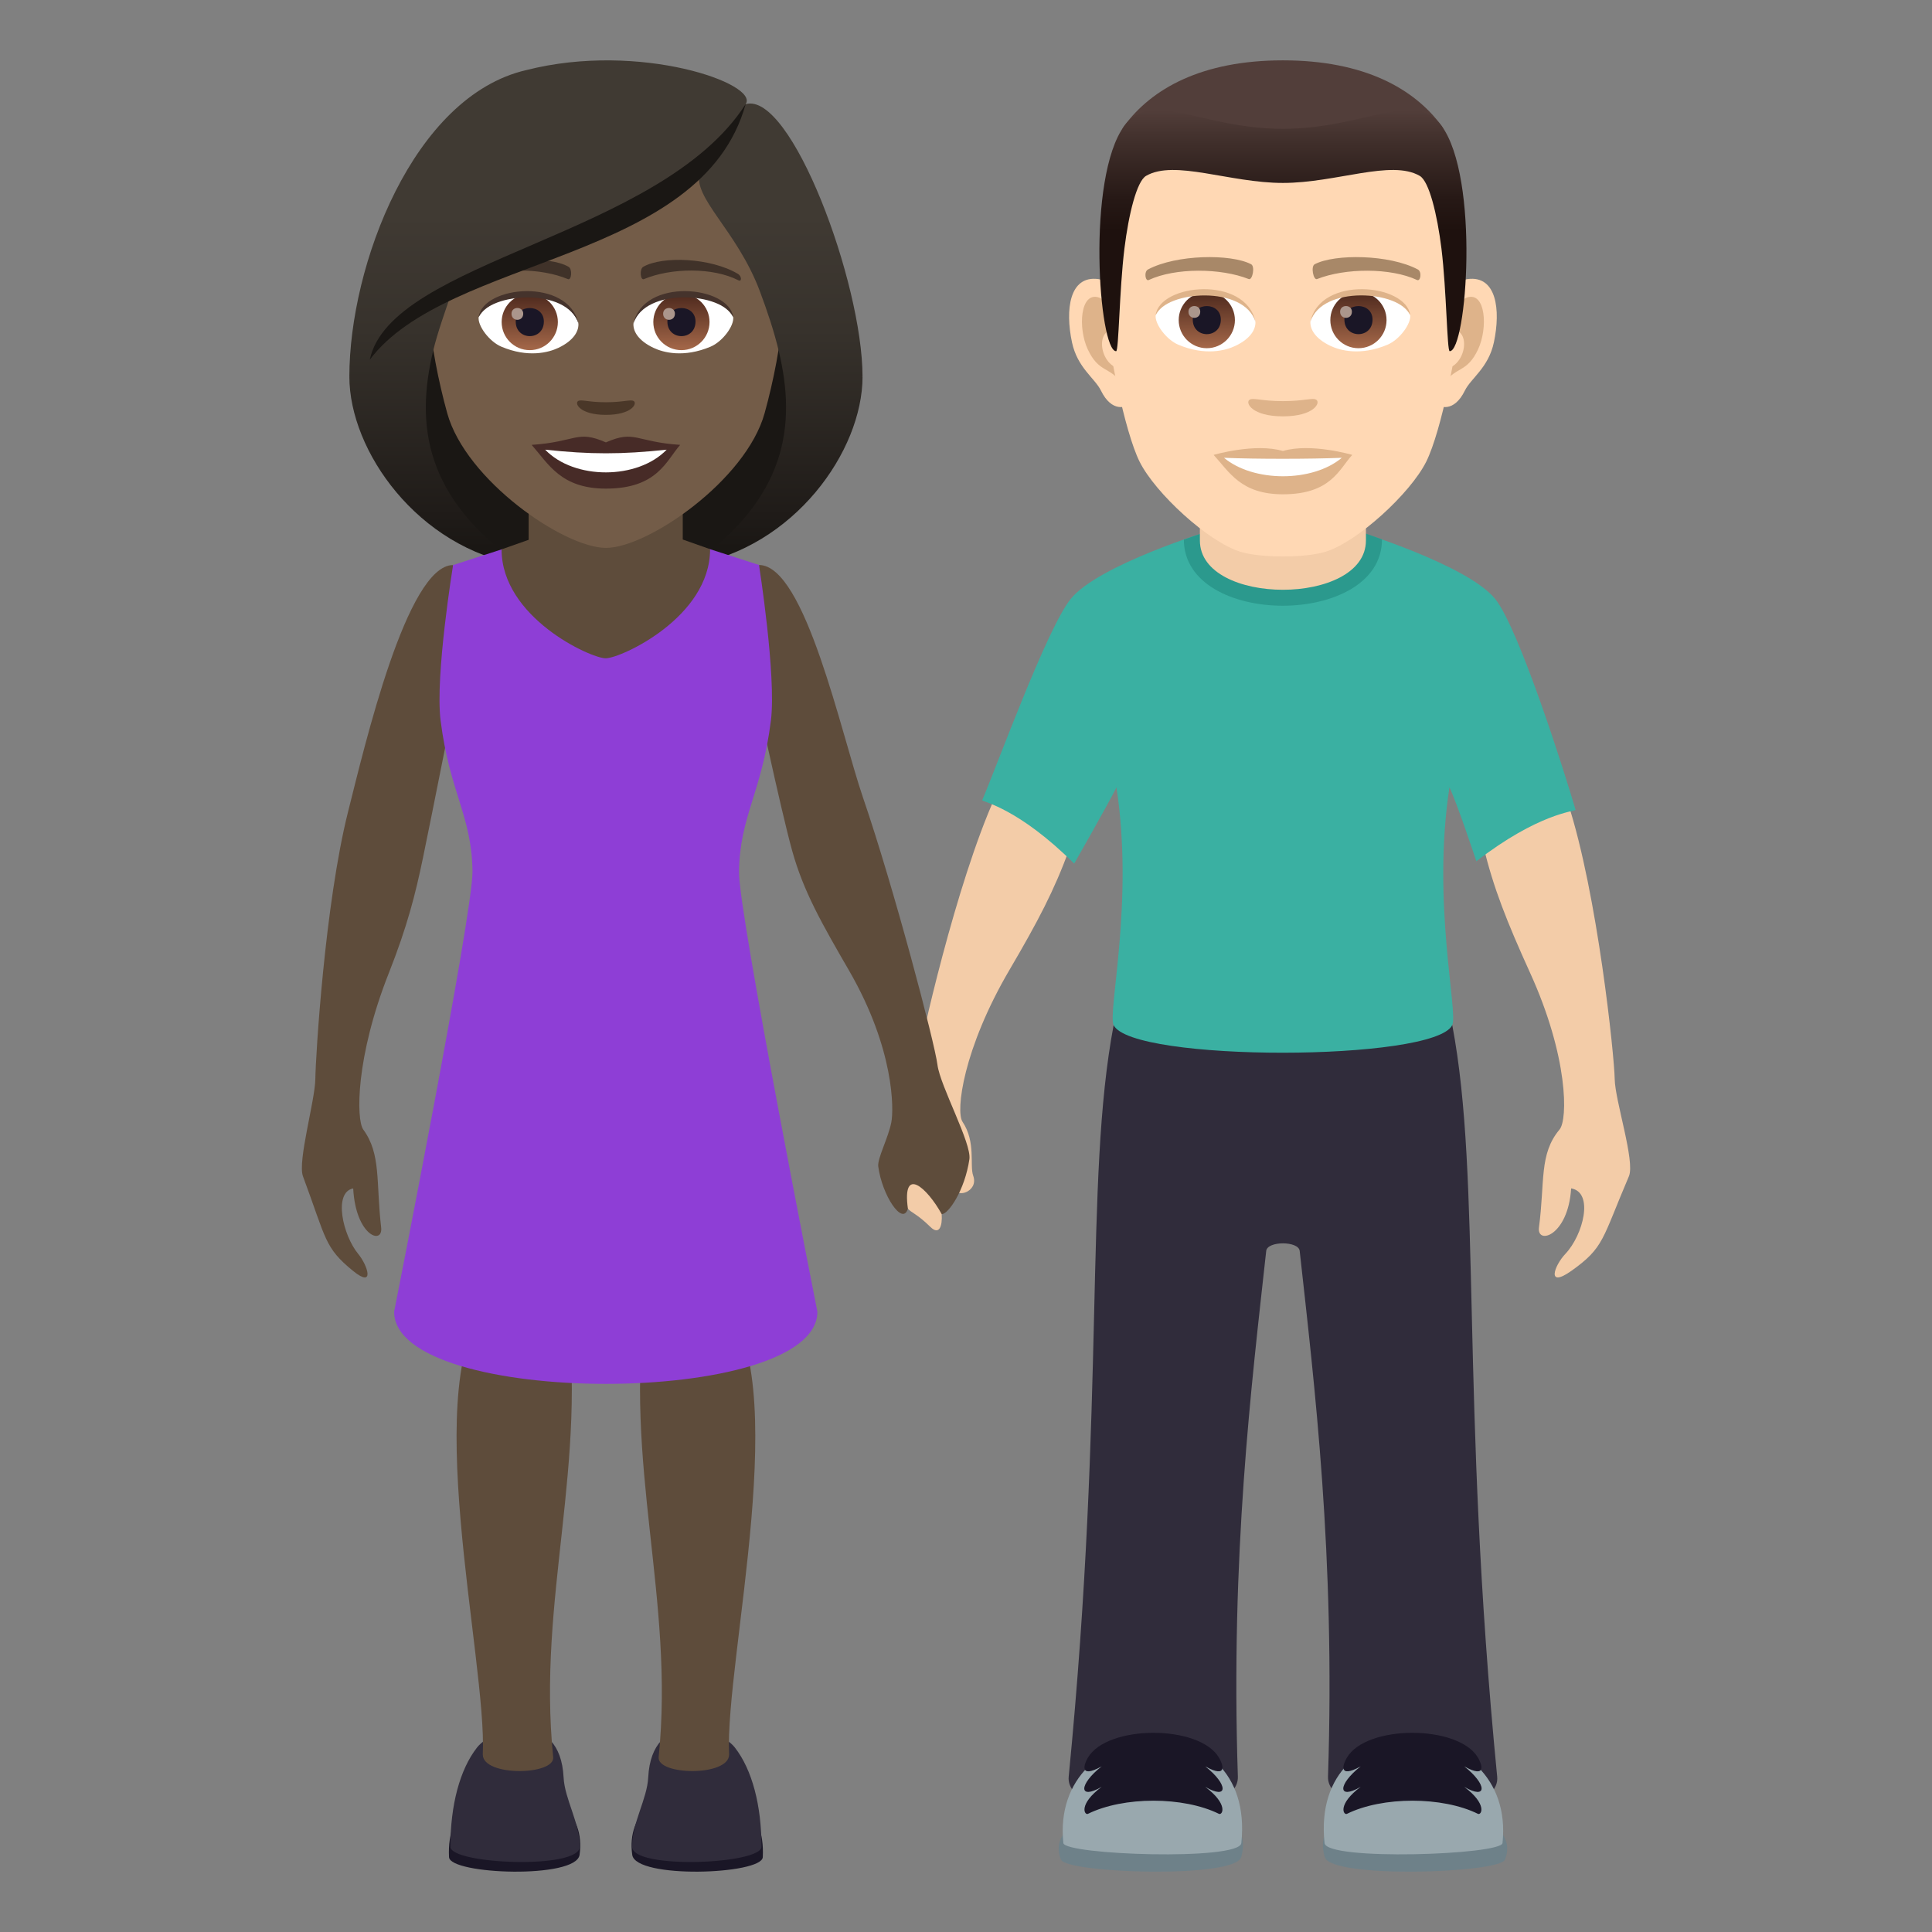 <?xml version="1.0" encoding="utf-8"?>
<!-- Generator: Adobe Illustrator 15.0.0, SVG Export Plug-In . SVG Version: 6.00 Build 0)  -->
<!DOCTYPE svg PUBLIC "-//W3C//DTD SVG 1.1//EN" "http://www.w3.org/Graphics/SVG/1.1/DTD/svg11.dtd">
<svg version="1.1" id="Layer_1" xmlns:x="http://ns.adobe.com/Extensibility/1.0/" xmlns:i="http://ns.adobe.com/AdobeIllustrator/10.0/" xmlns:graph="http://ns.adobe.com/Graphs/1.0/"
	 xmlns="http://www.w3.org/2000/svg" xmlns:xlink="http://www.w3.org/1999/xlink" xmlns:a="http://ns.adobe.com/AdobeSVGViewerExtensions/3.0/"
	 x="0px" y="0px" width="64px" height="64px" viewBox="0 0 64 64" enable-background="new 0 0 64 64" xml:space="preserve">
<rect x="0" y="0" width="64" height="64" fill="#808080" stroke="none"/>
<path fill="#F3CCA8" d="M35.414,28.144c-0.51-1.512-2.443-1.756-2.443-1.756c-1.299,2.877-2.488,8.162-2.59,8.893
	c-0.1,0.711-0.98,2.627-0.842,3.143c0.578,2.184,0.357,1.311,1.281,2.219c0.291,0.287,0.402-0.02,0.375-0.42
	c0,0,0.264-0.887,0.465-0.898c-0.053,0.396,0.777,0.172,0.578-0.379c-0.123-0.342,0.098-1.109-0.354-1.787
	c-0.23-0.35,0.021-2.414,1.558-5.033C34.379,30.53,34.936,29.47,35.414,28.144z"/>
<path fill="#F3CCA8" d="M49.141,28.034c0.734-1.438,2.797-1.438,2.797-1.438c0.984,3.016,1.541,8.408,1.551,9.146
	c0.01,0.717,0.682,2.729,0.471,3.223c-0.896,2.094-0.811,2.355-1.908,3.135c-0.832,0.588-0.572-0.168-0.195-0.566
	c0.584-0.617,0.955-2.035,0.189-2.168c-0.098,1.584-1.143,1.883-1.066,1.295c0.201-1.514,0-2.432,0.682-3.244
	c0.275-0.33,0.295-2.398-0.975-5.189C49.916,30.53,49.469,29.409,49.141,28.034z"/>
<path fill="#302C3B" d="M36.891,33.958h11.217c0.979,5.166,0.256,12.301,1.488,24.896c0.156,1.586-5.654,1.596-5.604,0
	c0.242-7.348-0.445-12.939-0.938-17.416c-0.037-0.334-1.072-0.334-1.109,0c-0.492,4.477-1.182,10.068-0.939,17.416
	c0.053,1.596-5.76,1.586-5.604,0C36.635,46.259,35.912,39.124,36.891,33.958z"/>
<path fill="#3AB0A2" d="M35.463,19.847c0.906-1.135,4.635-2.271,4.635-2.271H44.9c0,0,3.73,1.137,4.635,2.271
	c0.793,0.992,2.32,5.816,2.658,6.982c-0.045,0.055-1.227,0.111-3.287,1.701c0,0-0.641-1.934-0.891-2.447
	c-0.588,3.814,0.297,7.449,0.092,7.875c-0.584,1.213-10.625,1.227-11.217,0c-0.205-0.426,0.68-4.061,0.094-7.875
	c-0.252,0.514-1.4,2.525-1.4,2.525c-1.846-1.834-3.011-2.039-3.048-2.098C33.016,25.396,34.67,20.839,35.463,19.847z"/>
<path fill="#6E8189" d="M49.854,61.603c-0.184,0.451-5.762,0.637-5.971-0.084C43.074,58.726,50.764,59.372,49.854,61.603z"/>
<path fill="#99A8AE" d="M49.773,61.054c-0.041,0.391-5.834,0.596-5.896,0C43.381,56.3,50.227,56.696,49.773,61.054z"/>
<path fill="#1A1626" d="M44.617,58.226c0.645-1.102,3.703-1.096,4.344,0c0.117,0.193,0.316,0.717-0.457,0.287
	c0.768,0.602,0.768,1.127,0,0.678c0.773,0.578,0.574,0.943,0.457,0.896c-1.176-0.582-3.166-0.582-4.344,0
	c-0.119,0.047-0.316-0.318,0.457-0.896c-0.768,0.449-0.768-0.076,0-0.678C44.301,58.942,44.498,58.419,44.617,58.226z"/>
<path fill="#6E8189" d="M35.145,61.603c0.184,0.451,5.762,0.637,5.971-0.084C41.924,58.726,34.234,59.372,35.145,61.603z"/>
<path fill="#99A8AE" d="M35.225,61.054c0.041,0.391,5.834,0.596,5.896,0C41.617,56.3,34.773,56.696,35.225,61.054z"/>
<path fill="#1A1626" d="M40.381,58.226c-0.645-1.102-3.701-1.096-4.344,0c-0.117,0.193-0.316,0.717,0.457,0.287
	c-0.768,0.602-0.768,1.127,0,0.678c-0.773,0.578-0.574,0.943-0.457,0.896c1.178-0.582,3.166-0.582,4.344,0
	c0.119,0.047,0.316-0.318-0.457-0.896c0.768,0.449,0.768-0.076,0-0.678C40.697,58.942,40.5,58.419,40.381,58.226z"/>
<path fill="#2B998D" d="M39.217,17.874c0,2.926,6.563,2.92,6.563-0.006l-0.59-0.211h-5.346L39.217,17.874z"/>
<path fill="#F3CCA8" d="M39.748,17.905c0,2.176,5.5,2.176,5.5,0c0-0.74,0-2.406,0-2.406h-5.5
	C39.748,15.499,39.748,17.165,39.748,17.905z"/>
<path id="Path_464_" fill="#FFD8B4" d="M48.629,9.243c-0.949,0.113-1.635,3.293-1.037,4.131c0.082,0.117,0.572,0.305,0.934-0.436
	c0.201-0.41,0.781-0.752,0.961-1.598C49.717,10.257,49.572,9.128,48.629,9.243z"/>
<path id="Path_463_" fill="#FFD8B4" d="M36.369,9.243c0.949,0.113,1.633,3.293,1.037,4.131c-0.084,0.117-0.574,0.305-0.936-0.436
	c-0.201-0.41-0.779-0.752-0.959-1.598C35.281,10.257,35.426,9.128,36.369,9.243z"/>
<path id="Path_462_" fill="#DEB38A" d="M48.604,9.853c-0.248,0.078-0.52,0.455-0.664,1.08c0.865-0.186,0.648,1.258-0.104,1.285
	c0.006,0.143,0.016,0.293,0.033,0.449c0.363-0.525,0.73-0.314,1.096-1.098C49.293,10.864,49.215,9.659,48.604,9.853z"/>
<path id="Path_461_" fill="#DEB38A" d="M37.059,10.931c-0.146-0.623-0.416-1.002-0.664-1.078c-0.613-0.193-0.691,1.012-0.363,1.717
	c0.365,0.783,0.732,0.572,1.096,1.098c0.018-0.156,0.027-0.307,0.035-0.451C36.416,12.181,36.205,10.757,37.059,10.931z"/>
<path id="Path_460_" fill="#FFD8B4" d="M42.498,3.132c-4.111,0-6.092,3.111-5.844,7.438c0.049,0.869,0.59,3.709,1.098,4.727
	c0.521,1.041,2.266,2.648,3.334,2.98c0.674,0.209,2.15,0.209,2.826,0c1.068-0.332,2.811-1.939,3.332-2.98
	c0.51-1.018,1.049-3.855,1.098-4.727C48.592,6.243,46.611,3.132,42.498,3.132z"/>
<path id="Path_459_" fill="#A88868" d="M46.965,8.925c-0.939-0.498-2.74-0.521-3.41-0.174c-0.143,0.066-0.047,0.537,0.072,0.494
	c0.936-0.371,2.441-0.379,3.316,0.031C47.061,9.329,47.109,8.995,46.965,8.925z"/>
<path id="Path_458_" fill="#A88868" d="M38.031,8.925c0.939-0.498,2.738-0.521,3.41-0.174c0.143,0.066,0.049,0.537-0.072,0.494
	c-0.936-0.371-2.439-0.379-3.316,0.031C37.938,9.329,37.889,8.995,38.031,8.925z"/>
<path id="Path_457_" fill="#DEB38A" d="M43.607,13.245c-0.117-0.082-0.393,0.043-1.109,0.043c-0.715,0-0.992-0.125-1.109-0.043
	c-0.141,0.1,0.084,0.547,1.109,0.547C43.525,13.792,43.75,13.345,43.607,13.245z"/>
<path id="Path_433_" fill="#DEB38A" d="M42.498,14.94c-0.924-0.273-2.295,0.129-2.295,0.129c0.521,0.568,0.904,1.305,2.295,1.305
	c1.594,0,1.865-0.836,2.297-1.305C44.795,15.069,43.422,14.665,42.498,14.94z"/>
<path id="Path_432_" fill="#FFFFFF" d="M40.547,15.165c0.971,0.813,2.928,0.818,3.902,0C43.416,15.208,41.588,15.21,40.547,15.165z"
	/>
<path id="Path_426_" fill="#FFFFFF" d="M41.584,10.622c0.035,0.271-0.15,0.594-0.662,0.836c-0.324,0.154-1,0.336-1.889-0.039
	c-0.398-0.168-0.785-0.691-0.75-0.979C38.764,9.532,41.133,9.399,41.584,10.622z"/>
<linearGradient id="Oval_1_" gradientUnits="userSpaceOnUse" x1="-435.938" y1="480.509" x2="-435.938" y2="480.792" gradientTransform="matrix(6.57 0 0 -6.57 2904.136 3168.528)">
	<stop  offset="0" style="stop-color:#A6694A"/>
	<stop  offset="1" style="stop-color:#4F2A1E"/>
	<a:midPointStop  offset="0" style="stop-color:#A6694A"/>
	<a:midPointStop  offset="0.5" style="stop-color:#A6694A"/>
	<a:midPointStop  offset="1" style="stop-color:#4F2A1E"/>
</linearGradient>
<circle id="Oval_64_" fill="url(#Oval_1_)" cx="39.977" cy="10.604" r="0.931"/>
<path id="Path_425_" fill="#1A1626" d="M39.512,10.587c0,0.643,0.93,0.643,0.93,0C40.441,9.989,39.512,9.989,39.512,10.587z"/>
<path id="Path_424_" fill="#AB968C" d="M39.369,10.327c0,0.27,0.391,0.27,0.391,0C39.76,10.075,39.369,10.075,39.369,10.327z"/>
<path id="Path_423_" fill="#DEB38A" d="M41.588,10.659c-0.377-1.215-2.955-1.037-3.305-0.219
	C38.412,9.394,41.266,9.118,41.588,10.659z"/>
<path id="Path_422_" fill="#FFFFFF" d="M43.412,10.622c-0.033,0.271,0.15,0.594,0.662,0.836c0.324,0.154,1,0.336,1.889-0.039
	c0.398-0.168,0.785-0.691,0.752-0.979C46.232,9.532,43.863,9.399,43.412,10.622z"/>
<linearGradient id="Oval_2_" gradientUnits="userSpaceOnUse" x1="-437.873" y1="480.509" x2="-437.873" y2="480.792" gradientTransform="matrix(6.57 0 0 -6.57 2921.867 3168.528)">
	<stop  offset="0" style="stop-color:#A6694A"/>
	<stop  offset="1" style="stop-color:#4F2A1E"/>
	<a:midPointStop  offset="0" style="stop-color:#A6694A"/>
	<a:midPointStop  offset="0.5" style="stop-color:#A6694A"/>
	<a:midPointStop  offset="1" style="stop-color:#4F2A1E"/>
</linearGradient>
<circle id="Oval_63_" fill="url(#Oval_2_)" cx="45" cy="10.604" r="0.931"/>
<path id="Path_421_" fill="#1A1626" d="M44.535,10.587c0,0.643,0.932,0.643,0.932,0C45.467,9.989,44.535,9.989,44.535,10.587z"/>
<path id="Path_420_" fill="#AB968C" d="M44.393,10.327c0,0.27,0.391,0.27,0.391,0C44.783,10.075,44.393,10.075,44.393,10.327z"/>
<path id="Path_419_" fill="#DEB38A" d="M43.41,10.659c0.377-1.215,2.951-1.041,3.305-0.219C46.584,9.394,43.73,9.118,43.41,10.659z"
	/>
<path fill="#523E3A" d="M47.75,4.163c-0.9-1.217-2.547-2.164-5.252-2.164c-2.703,0-4.35,0.947-5.25,2.164
	C35.975,5.888,49.023,5.888,47.75,4.163z"/>
<linearGradient id="SVGID_1_" gradientUnits="userSpaceOnUse" x1="-46.857" y1="11.634" x2="-46.857" y2="3.648" gradientTransform="matrix(1 0 0 1 89.356 0)">
	<stop  offset="0.5" style="stop-color:#1E110E"/>
	<stop  offset="0.637" style="stop-color:#271916"/>
	<stop  offset="0.859" style="stop-color:#3F2E2A"/>
	<stop  offset="1" style="stop-color:#523E3A"/>
	<a:midPointStop  offset="0.5" style="stop-color:#1E110E"/>
	<a:midPointStop  offset="0.6" style="stop-color:#1E110E"/>
	<a:midPointStop  offset="1" style="stop-color:#523E3A"/>
</linearGradient>
<path fill="url(#SVGID_1_)" d="M47.75,4.163c-0.9-1.217-2.547,0.104-5.252,0.104c-2.703,0-4.35-1.32-5.25-0.104
	c-1.273,1.725-0.842,7.471-0.275,7.471c0.09,0,0.104-2.012,0.275-3.4c0.139-1.133,0.408-2.23,0.717-2.408
	c0.943-0.549,2.764,0.234,4.533,0.234s3.59-0.783,4.533-0.234c0.311,0.178,0.578,1.275,0.719,2.408c0.17,1.389,0.184,3.4,0.273,3.4
	C48.59,11.634,49.023,5.888,47.75,4.163z"/>
<path fill="#5E4C3B" d="M10.446,35.743c0.008-0.717,0.314-5.801,1.088-8.869c0.543-2.148,1.943-8.156,3.475-8.156l0.15,3.965
	c0,0-0.85,4.305-1.148,5.736c-0.25,1.207-0.523,2.277-1.129,3.811c-1.104,2.789-1.086,4.857-0.848,5.188
	c0.594,0.813,0.418,1.73,0.592,3.244c0.068,0.588-0.842,0.289-0.926-1.295c-0.666,0.133-0.344,1.551,0.164,2.168
	c0.328,0.398,0.555,1.154-0.168,0.566c-0.955-0.779-0.881-1.041-1.66-3.135C9.852,38.472,10.436,36.46,10.446,35.743z"/>
<path fill="#5E4C3B" d="M25.143,18.716c1.531,0,2.725,5.607,3.445,7.705c1.014,2.953,2.377,8.125,2.467,8.855
	c0.092,0.709,1.137,2.596,1.057,3.127c-0.152,1.027-0.695,1.818-0.916,1.818c-0.488-0.883-1.318-1.619-1.121-0.186
	c-0.168,0.596-0.855-0.43-0.982-1.396c-0.033-0.266,0.332-0.939,0.434-1.465c0.082-0.422,0.104-2.416-1.396-5.014
	c-0.914-1.578-1.518-2.637-1.891-3.984c-0.391-1.41-1.256-5.494-1.256-5.494L25.143,18.716z"/>
<path fill="#1A1626" d="M14.875,61.521c0.031,0.576,4.209,0.729,4.324-0.076C19.594,58.679,14.7,58.208,14.875,61.521z"/>
<path fill="#302C3B" d="M14.92,61.175c0,0.582,4.283,0.762,4.283,0c0-0.814-0.496-1.57-0.533-2.295
	c-0.117-2.285-2.348-1.66-2.869-0.99C15.229,58.622,14.92,59.804,14.92,61.175z"/>
<path fill="#5E4C3B" d="M18.325,58.206c0.063,0.609-2.33,0.652-2.332-0.084c0.148-3.127-2.195-12.578,0.254-15.059
	c0.498-0.506,2.498,0,2.498,0C19.506,48.487,17.79,52.948,18.325,58.206z"/>
<path fill="#1A1626" d="M25.268,61.521c-0.029,0.576-4.209,0.729-4.324-0.076C20.549,58.679,25.444,58.208,25.268,61.521z"/>
<path fill="#302C3B" d="M25.225,61.175c0,0.582-4.285,0.762-4.285,0c0-0.814,0.496-1.57,0.533-2.295
	c0.119-2.285,2.348-1.66,2.871-0.99C24.915,58.622,25.225,59.804,25.225,61.175z"/>
<path fill="#5E4C3B" d="M21.819,58.206c-0.063,0.609,2.33,0.652,2.334-0.084c-0.15-3.127,2.193-12.576-0.254-15.059
	c-0.498-0.506-2.5,0-2.5,0C20.639,48.487,22.354,52.948,21.819,58.206z"/>
<path fill="#1A1714" d="M22.905,18.716c5.668-2.266,5.102-7.65,5.102-7.65H12.139c0,0-0.566,5.385,5.1,7.65
	c0,0,1.133,0.283,2.832,0.283C21.772,18.999,22.905,18.716,22.905,18.716z"/>
<linearGradient id="SVGID_2_" gradientUnits="userSpaceOnUse" x1="-18.761" y1="18.998" x2="-18.761" y2="2.045" gradientTransform="matrix(1 0 0 1 44.5 0)">
	<stop  offset="0.05" style="stop-color:#1A1714"/>
	<stop  offset="0.112" style="stop-color:#1F1B18"/>
	<stop  offset="0.476" style="stop-color:#37322C"/>
	<stop  offset="0.7" style="stop-color:#403A33"/>
	<a:midPointStop  offset="0.05" style="stop-color:#1A1714"/>
	<a:midPointStop  offset="0.4" style="stop-color:#1A1714"/>
	<a:midPointStop  offset="0.7" style="stop-color:#403A33"/>
</linearGradient>
<path fill="url(#SVGID_2_)" d="M25.801,11.642c0.58,2.439,0.273,4.855-2.896,7.074c3.4-0.566,5.668-3.777,5.668-6.24L25.801,11.642z
	"/>
<linearGradient id="SVGID_3_" gradientUnits="userSpaceOnUse" x1="1810.908" y1="18.998" x2="1810.908" y2="2.045" gradientTransform="matrix(-1 0 0 1 1825.314 0)">
	<stop  offset="0.05" style="stop-color:#1A1714"/>
	<stop  offset="0.112" style="stop-color:#1F1B18"/>
	<stop  offset="0.476" style="stop-color:#37322C"/>
	<stop  offset="0.7" style="stop-color:#403A33"/>
	<a:midPointStop  offset="0.05" style="stop-color:#1A1714"/>
	<a:midPointStop  offset="0.4" style="stop-color:#1A1714"/>
	<a:midPointStop  offset="0.7" style="stop-color:#403A33"/>
</linearGradient>
<path fill="url(#SVGID_3_)" d="M14.344,11.642c-0.58,2.439-0.275,4.855,2.895,7.074c-3.4-0.566-5.666-3.777-5.666-6.24
	L14.344,11.642z"/>
<path fill="#8E3ED6" d="M25.143,18.716l-1.619-0.523l-6.908,0.006l-1.607,0.52c0,0-0.6,3.664-0.414,5.146
	c0.303,2.402,1.031,3.145,1.057,4.996c0.02,1.379-2.596,14.592-2.596,14.592c0,3.186,14.021,3.186,14.021,0
	c0,0-2.613-13.201-2.596-14.566c0.021-1.848,0.752-2.613,1.057-5.021C25.721,22.382,25.143,18.716,25.143,18.716z"/>
<path fill="#5E4C3B" d="M17.512,17.882c0-0.75,0-2.414,0-2.414h5.105c0,0,0,1.652,0,2.404l0.906,0.32
	c0,2.26-2.957,3.615-3.459,3.615c-0.5,0-3.449-1.354-3.449-3.609L17.512,17.882z"/>
<path fill="#735C48" d="M20.073,2.851c-4.113,0-6.094,3.348-5.846,7.654c0.051,0.863,0.291,2.113,0.588,3.182
	c0.617,2.225,3.871,4.463,5.258,4.463c1.385,0,4.639-2.238,5.256-4.463c0.297-1.068,0.537-2.318,0.588-3.182
	C26.165,6.198,24.184,2.851,20.073,2.851z"/>
<path fill="#472B27" d="M20.071,14.655c-0.963-0.424-0.971-0.018-2.459,0.082c0.559,0.635,0.971,1.449,2.459,1.449
	c1.709,0,1.998-0.926,2.461-1.449C21.042,14.638,21.036,14.231,20.071,14.655z"/>
<path fill="#FFFFFF" d="M18.059,14.896c0.971,1.01,3.066,0.996,4.025,0C20.588,15.056,19.555,15.056,18.059,14.896z"/>
<path fill="#403229" d="M24.442,9.071c-0.895-0.533-2.496-0.598-3.131-0.234c-0.135,0.072-0.098,0.457,0.018,0.41
	c0.904-0.377,2.283-0.396,3.133,0.039C24.575,9.345,24.577,9.149,24.442,9.071z"/>
<path fill="#403229" d="M15.702,9.071c0.895-0.533,2.496-0.598,3.131-0.234c0.135,0.072,0.1,0.457-0.018,0.41
	c-0.904-0.377-2.281-0.396-3.131,0.039C15.569,9.345,15.567,9.149,15.702,9.071z"/>
<path fill="#4A3728" d="M20.997,13.288c-0.098-0.068-0.328,0.037-0.926,0.037c-0.596,0-0.826-0.105-0.924-0.037
	c-0.117,0.082,0.07,0.455,0.924,0.455C20.926,13.743,21.114,13.372,20.997,13.288z"/>
<path id="Path_86_" fill="#FFFFFF" d="M19.157,10.687c0.035,0.271-0.15,0.594-0.66,0.836c-0.326,0.154-1.002,0.336-1.889-0.039
	c-0.398-0.168-0.787-0.689-0.752-0.979C16.338,9.597,18.708,9.464,19.157,10.687z"/>
<linearGradient id="Oval_3_" gradientUnits="userSpaceOnUse" x1="-432.524" y1="480.499" x2="-432.524" y2="480.782" gradientTransform="matrix(6.57 0 0 -6.57 2859.28 3168.528)">
	<stop  offset="0" style="stop-color:#A6694A"/>
	<stop  offset="1" style="stop-color:#4F2A1E"/>
	<a:midPointStop  offset="0" style="stop-color:#A6694A"/>
	<a:midPointStop  offset="0.5" style="stop-color:#A6694A"/>
	<a:midPointStop  offset="1" style="stop-color:#4F2A1E"/>
</linearGradient>
<circle id="Oval_12_" fill="url(#Oval_3_)" cx="17.549" cy="10.668" r="0.931"/>
<path id="Path_85_" fill="#1A1626" d="M17.084,10.651c0,0.645,0.932,0.645,0.932,0C18.016,10.054,17.084,10.054,17.084,10.651z"/>
<path id="Path_84_" fill="#AB968C" d="M16.944,10.392c0,0.27,0.389,0.27,0.389,0C17.333,10.14,16.944,10.14,16.944,10.392z"/>
<path id="Path_83_" fill="#45332C" d="M19.163,10.724c-0.379-1.215-2.955-1.037-3.307-0.219C15.987,9.458,18.84,9.183,19.163,10.724
	z"/>
<path id="Path_82_" fill="#FFFFFF" d="M20.987,10.687c-0.035,0.271,0.15,0.594,0.662,0.836c0.324,0.154,1,0.336,1.889-0.039
	c0.398-0.168,0.785-0.689,0.75-0.979C23.807,9.597,21.438,9.464,20.987,10.687z"/>
<linearGradient id="Oval_4_" gradientUnits="userSpaceOnUse" x1="-434.459" y1="480.499" x2="-434.459" y2="480.782" gradientTransform="matrix(6.57 0 0 -6.57 2877.011 3168.528)">
	<stop  offset="0" style="stop-color:#A6694A"/>
	<stop  offset="1" style="stop-color:#4F2A1E"/>
	<a:midPointStop  offset="0" style="stop-color:#A6694A"/>
	<a:midPointStop  offset="0.5" style="stop-color:#A6694A"/>
	<a:midPointStop  offset="1" style="stop-color:#4F2A1E"/>
</linearGradient>
<circle id="Oval_11_" fill="url(#Oval_4_)" cx="22.573" cy="10.668" r="0.931"/>
<path id="Path_81_" fill="#1A1626" d="M22.108,10.651c0,0.645,0.932,0.645,0.932,0C23.04,10.054,22.108,10.054,22.108,10.651z"/>
<path id="Path_80_" fill="#AB968C" d="M21.967,10.392c0,0.27,0.391,0.27,0.391,0C22.358,10.14,21.967,10.14,21.967,10.392z"/>
<path id="Path_79_" fill="#45332C" d="M20.983,10.724c0.377-1.215,2.953-1.041,3.305-0.219C24.157,9.458,21.305,9.183,20.983,10.724
	z"/>
<linearGradient id="SVGID_4_" gradientUnits="userSpaceOnUse" x1="-24.427" y1="18.999" x2="-24.427" y2="2.042" gradientTransform="matrix(1 0 0 1 44.5 0)">
	<stop  offset="0.05" style="stop-color:#1A1714"/>
	<stop  offset="0.112" style="stop-color:#1F1B18"/>
	<stop  offset="0.476" style="stop-color:#37322C"/>
	<stop  offset="0.7" style="stop-color:#403A33"/>
	<a:midPointStop  offset="0.05" style="stop-color:#1A1714"/>
	<a:midPointStop  offset="0.4" style="stop-color:#1A1714"/>
	<a:midPointStop  offset="0.7" style="stop-color:#403A33"/>
</linearGradient>
<path fill="url(#SVGID_4_)" d="M24.7,3.45c0.469-0.67-3.508-2.084-7.262-1.129c-3.752,0.859-5.865,6.479-5.865,10.154
	c0.336,0.266,2.389-0.398,2.771-0.834c0.154-0.645,0.398-1.305,0.627-1.992c2.818-1.631,6.006-2.014,8.217-3.967
	c-0.283,0.852,1.217,1.922,1.984,3.967c0.248,0.664,0.471,1.328,0.629,1.992c0.625,0.574,1.873,0.846,2.771,0.834
	C28.573,9.366,26.204,3.017,24.7,3.45z"/>
<path fill="#1A1714" d="M12.249,11.917C14.842,8.462,23.247,8.696,24.7,3.45C21.877,7.853,12.956,8.595,12.249,11.917z"/>
</svg>
